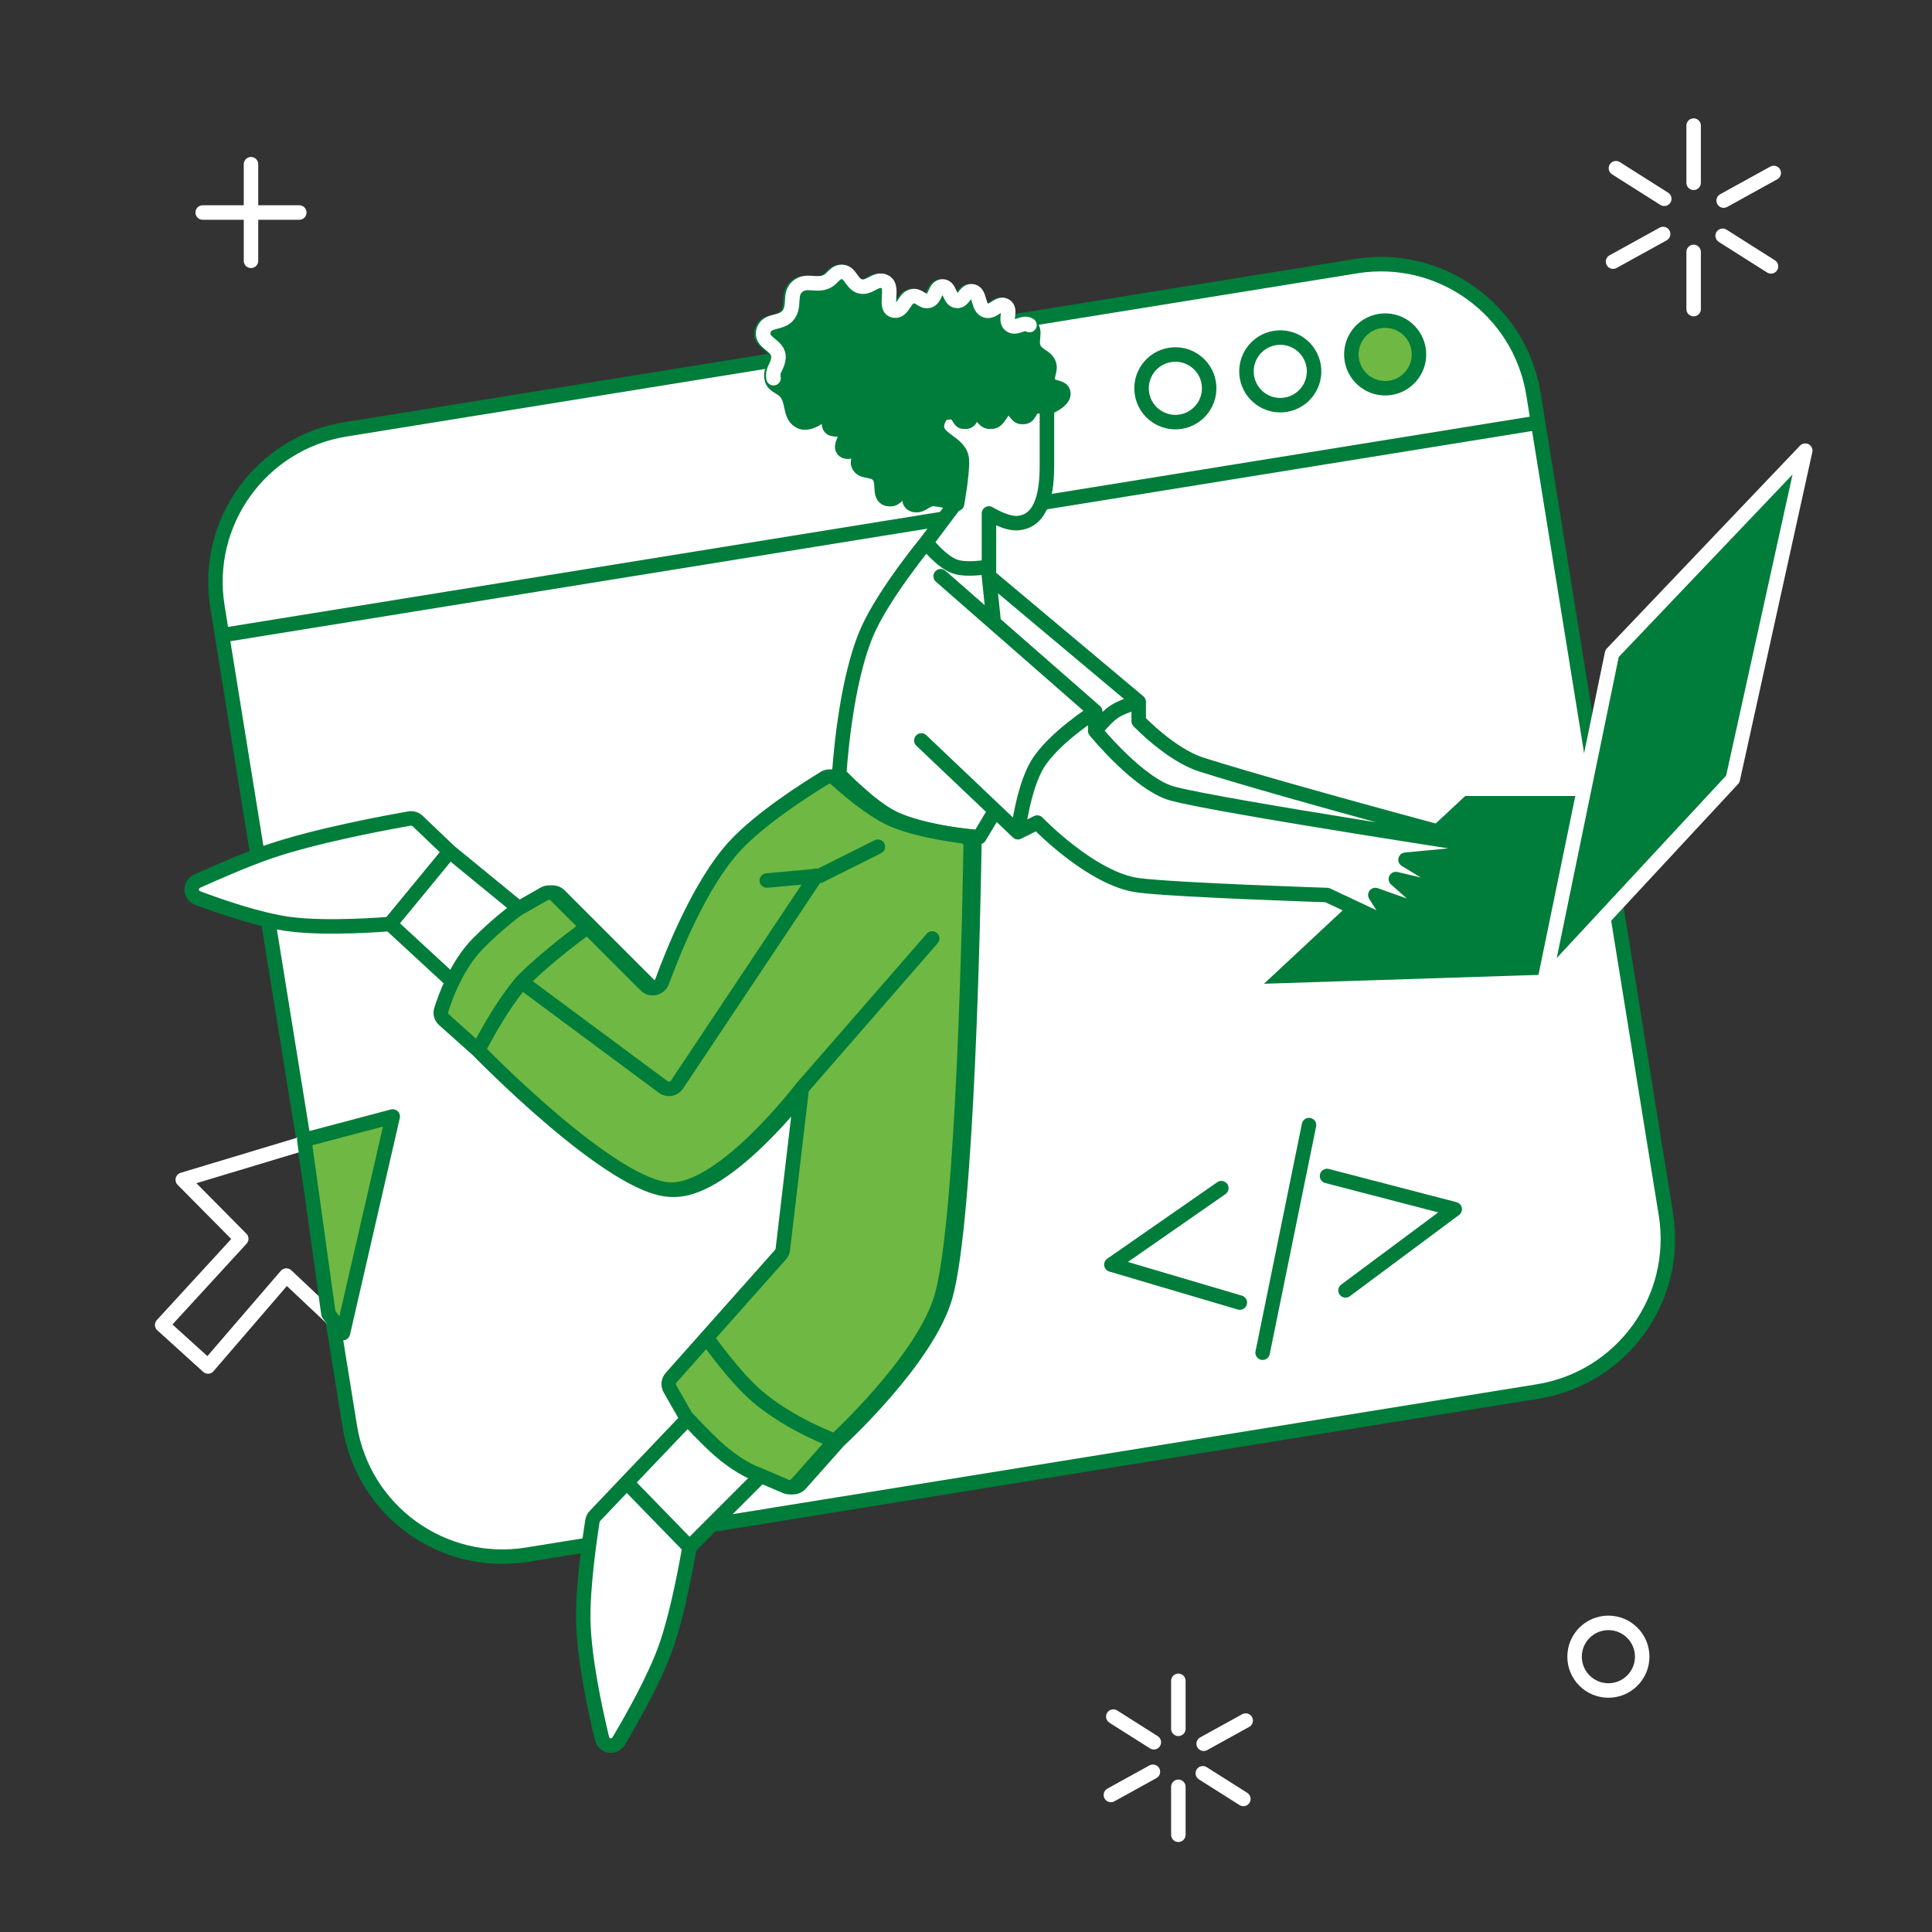 <svg width="200" height="200" viewBox="0 0 200 200" fill="none" xmlns="http://www.w3.org/2000/svg">
<rect x="0" y="0" width="200" height="200" fill="#333333" stroke="none"/>
<path d="M22.508 62.796C21.099 54.072 27.029 45.858 35.752 44.45L140.397 27.551C149.12 26.142 157.334 32.072 158.743 40.795L159.221 43.757L172.453 125.695C173.862 134.419 167.932 142.633 159.209 144.042L54.564 160.94C45.841 162.349 37.627 156.419 36.218 147.696L22.986 65.757L22.508 62.796Z" fill="white"/>
<path d="M22.986 65.757L36.218 147.696C37.627 156.419 45.841 162.349 54.564 160.94L159.209 144.042C167.932 142.633 173.862 134.419 172.453 125.695L159.221 43.757M22.986 65.757L22.508 62.796C21.099 54.072 27.029 45.858 35.752 44.45L140.397 27.551C149.12 26.142 157.334 32.072 158.743 40.795L159.221 43.757M22.986 65.757L159.221 43.757" stroke="#007D3A" stroke-width="1.5"/>
<path d="M134.775 116.317C134.858 115.912 135.253 115.65 135.659 115.732C136.065 115.815 136.327 116.211 136.244 116.616L131.44 140.184C131.357 140.589 130.962 140.851 130.556 140.769C130.15 140.686 129.888 140.29 129.971 139.885L134.775 116.317ZM136.648 121.549C136.746 121.173 137.112 120.938 137.487 120.996L137.562 121.011L150.779 124.448C151.058 124.521 151.272 124.747 151.327 125.03C151.382 125.314 151.269 125.603 151.038 125.775L139.734 134.185C139.402 134.432 138.933 134.363 138.685 134.031C138.438 133.699 138.507 133.229 138.839 132.982L148.887 125.505L137.185 122.463L137.111 122.44C136.755 122.308 136.55 121.924 136.648 121.549ZM126.007 122.382C126.347 122.145 126.814 122.229 127.05 122.569C127.286 122.909 127.202 123.376 126.862 123.613L116.76 130.637L128.56 134.125L128.632 134.15C128.984 134.294 129.176 134.684 129.067 135.056C128.956 135.428 128.583 135.652 128.21 135.581L128.135 135.562L114.839 131.632C114.562 131.55 114.357 131.317 114.311 131.033C114.265 130.748 114.386 130.462 114.623 130.298L126.007 122.382Z" fill="#007D3A"/>
<path d="M159.877 101.652L128.877 102.652L151.377 81.652H163.995L166.877 67.652L186.877 46.652L179.377 80.652L159.877 101.652Z" fill="#007D3A"/>
<path d="M159.877 101.652L128.877 102.652L151.377 81.652H163.995M159.877 101.652L179.377 80.652L186.877 46.652L166.877 67.652L163.995 81.652M159.877 101.652L163.995 81.652" stroke="white" stroke-width="1.5" stroke-linecap="round" stroke-linejoin="round"/>
<path d="M76.377 87.652C79.049 84.724 83.974 81.607 85.732 80.537C86.113 80.306 86.598 80.363 86.928 80.661C87.991 81.62 90.392 83.686 92.377 84.652C94.668 85.768 98.28 86.333 99.961 86.547C100.478 86.613 100.872 87.048 100.863 87.569C100.769 93.457 100.148 125.976 97.877 134.152C96.059 140.697 86.821 149.152 86.821 149.152L82.856 153.613C82.57 153.935 82.11 154.038 81.715 153.868L78.877 152.652L71.377 160.152C71.377 160.152 70.306 166.687 68.877 170.652C67.732 173.829 65.447 177.882 64.05 180.23C63.607 180.976 62.525 180.811 62.321 179.968C61.603 177.001 60.44 171.612 60.377 167.652C60.32 164.066 61.121 158.763 61.328 157.453C61.36 157.256 61.45 157.075 61.588 156.93L64.877 153.47L71.377 146.652L69.733 143.776C69.52 143.403 69.569 142.936 69.854 142.615L73.534 138.475L81.168 129.887C81.304 129.734 81.39 129.543 81.414 129.34L83.377 112.652C83.377 112.652 75.377 123.152 69.877 123.152C63.877 123.152 49.877 108.727 49.877 108.727L46.329 105.556C46.051 105.308 45.935 104.927 46.046 104.571C46.462 103.233 47.668 99.883 49.877 97.652C51.858 95.652 53.877 94.152 53.877 94.152L46.548 88.152L40.377 95.652C40.377 95.652 33.939 96.215 29.877 95.652C26.839 95.231 22.863 93.867 20.47 92.971C19.659 92.667 19.629 91.569 20.419 91.213C22.423 90.309 25.513 88.964 27.877 88.152C32.79 86.465 40.404 85.082 42.39 84.736C42.7 84.682 43.011 84.78 43.238 84.997L46.548 88.152L53.877 94.152L56.714 92.531C57.105 92.307 57.598 92.373 57.917 92.692L61.192 95.967L67.224 101.999C67.752 102.527 68.658 102.319 68.915 101.618C70.048 98.523 72.867 91.499 76.377 87.652Z" fill="white"/>
<path d="M96.877 97.152L83.377 112.652M83.377 112.652C83.377 112.652 75.377 123.152 69.877 123.152C63.877 123.152 49.877 108.727 49.877 108.727M83.377 112.652L81.414 129.34C81.39 129.543 81.304 129.734 81.168 129.887L73.534 138.475M49.877 108.727L46.329 105.556C46.051 105.308 45.935 104.927 46.046 104.571C46.462 103.233 47.668 99.883 49.877 97.652C51.858 95.652 53.877 94.152 53.877 94.152M49.877 108.727C49.877 108.727 51.877 104.652 54.377 101.652M54.377 101.652C57.377 98.652 61.192 95.967 61.192 95.967M54.377 101.652C59.342 105.336 66.591 110.714 69.036 112.528C69.496 112.869 70.143 112.753 70.46 112.277L84.877 90.652M61.192 95.967L67.224 101.999C67.752 102.527 68.658 102.319 68.915 101.618C70.048 98.523 72.867 91.499 76.377 87.652C79.049 84.724 83.974 81.607 85.732 80.537C86.113 80.306 86.598 80.363 86.928 80.661C87.991 81.62 90.392 83.686 92.377 84.652C94.668 85.768 98.28 86.333 99.961 86.547C100.478 86.613 100.872 87.048 100.863 87.569C100.769 93.457 100.148 125.976 97.877 134.152C96.059 140.697 86.821 149.152 86.821 149.152M61.192 95.967L57.917 92.692C57.598 92.373 57.105 92.307 56.714 92.531L53.877 94.152M73.534 138.475L69.854 142.615C69.569 142.936 69.52 143.403 69.733 143.776L71.377 146.652M73.534 138.475C73.534 138.475 76.43 142.607 78.877 144.652C82.377 147.577 86.821 149.152 86.821 149.152M86.821 149.152L82.856 153.613C82.57 153.935 82.11 154.038 81.715 153.868L78.877 152.652M53.877 94.152L46.548 88.152M40.377 95.652C40.377 95.652 33.939 96.215 29.877 95.652C26.839 95.231 22.863 93.867 20.47 92.971C19.659 92.667 19.629 91.569 20.419 91.213C22.423 90.309 25.513 88.964 27.877 88.152C32.79 86.465 40.404 85.082 42.39 84.736C42.7 84.682 43.011 84.78 43.238 84.997L46.548 88.152M40.377 95.652L46.877 101.652M40.377 95.652L46.548 88.152M71.377 146.652C71.377 146.652 73.504 148.967 74.877 150.152C77.194 152.152 78.877 152.652 78.877 152.652M71.377 146.652L64.877 153.47M71.377 160.152L78.877 152.652M71.377 160.152L64.877 153.47M71.377 160.152C71.377 160.152 70.306 166.687 68.877 170.652C67.732 173.829 65.447 177.882 64.05 180.23C63.607 180.976 62.525 180.811 62.321 179.968C61.603 177.001 60.44 171.612 60.377 167.652C60.32 164.066 61.121 158.763 61.328 157.453C61.36 157.256 61.45 157.075 61.588 156.93L64.877 153.47" stroke="#007D3A" stroke-width="1.5" stroke-linecap="round"/>
<path d="M76 87.652C78.672 84.724 83.597 81.607 85.355 80.537C85.736 80.306 86.221 80.363 86.552 80.661C87.614 81.62 90.015 83.686 92 84.652C94.291 85.768 97.903 86.333 99.584 86.547C100.101 86.613 100.495 87.048 100.486 87.569C100.392 93.457 99.771 125.976 97.5 134.152C95.682 140.697 86.444 149.152 86.444 149.152L82.479 153.613C82.193 153.935 81.733 154.038 81.338 153.868L78.5 152.652C78.5 152.652 76.817 152.152 74.5 150.152C73.28 149.099 71.464 147.153 71.075 146.733C71.024 146.678 70.981 146.619 70.944 146.554L69.356 143.776C69.143 143.403 69.192 142.936 69.477 142.615L73.157 138.475L80.791 129.887C80.927 129.734 81.013 129.543 81.037 129.34L83 112.652C83 112.652 75 123.152 69.5 123.152C63.5 123.152 49.5 108.727 49.5 108.727L45.952 105.556C45.674 105.308 45.558 104.927 45.669 104.571C46.085 103.233 47.291 99.883 49.5 97.652C51.481 95.652 53.5 94.152 53.5 94.152L56.337 92.531C56.728 92.307 57.221 92.373 57.54 92.692L60.815 95.967L66.847 101.999C67.375 102.527 68.281 102.319 68.538 101.618C69.671 98.523 72.49 91.499 76 87.652Z" fill="#6EB843"/>
<path d="M96.5 97.152L83 112.652M83 112.652C83 112.652 75 123.152 69.5 123.152C63.5 123.152 49.5 108.727 49.5 108.727M83 112.652L81.037 129.34C81.013 129.543 80.927 129.734 80.791 129.887L73.157 138.475M49.5 108.727L45.952 105.556C45.674 105.308 45.558 104.927 45.669 104.571C46.085 103.233 47.291 99.883 49.5 97.652C51.481 95.652 53.5 94.152 53.5 94.152L56.337 92.531C56.728 92.307 57.221 92.373 57.54 92.692L60.815 95.967M49.5 108.727C49.5 108.727 51.5 104.652 54 101.652M54 101.652C57 98.652 60.815 95.967 60.815 95.967M54 101.652C58.965 105.336 66.215 110.714 68.659 112.528C69.119 112.869 69.766 112.753 70.083 112.277L84.5 90.652M60.815 95.967L66.847 101.999C67.375 102.527 68.281 102.319 68.538 101.618C69.671 98.523 72.49 91.499 76 87.652C78.672 84.724 83.597 81.607 85.355 80.537C85.736 80.306 86.221 80.363 86.552 80.661C87.614 81.62 90.015 83.686 92 84.652C94.291 85.768 97.903 86.333 99.584 86.547C100.101 86.613 100.495 87.048 100.486 87.569C100.392 93.457 99.771 125.976 97.5 134.152C95.682 140.697 86.444 149.152 86.444 149.152M73.157 138.475L69.477 142.615C69.192 142.936 69.143 143.403 69.356 143.776L70.944 146.554C70.981 146.619 71.024 146.678 71.075 146.733C71.464 147.153 73.28 149.099 74.5 150.152C76.817 152.152 78.5 152.652 78.5 152.652L81.338 153.868C81.733 154.038 82.193 153.935 82.479 153.613L86.444 149.152M73.157 138.475C73.157 138.475 76.053 142.607 78.5 144.652C82 147.577 86.444 149.152 86.444 149.152" stroke="#007D3A" stroke-width="1.5" stroke-linecap="round"/>
<path d="M79.377 91.152L84.877 90.652L90.877 87.652" stroke="#007D3A" stroke-width="1.5" stroke-linecap="round"/>
<path d="M102.377 59.652L117.877 72.652V74.652C117.877 74.652 121.206 78.151 124.377 79.152C133.877 82.152 156 88 156 88L145.5 89L151.5 92.652L144.5 91L149 95L142.377 92.652L144.5 96L137.377 92.652C137.377 92.652 121.877 92.152 117.877 91.652C113.033 91.047 107.377 85.152 107.377 85.152L105.377 86.152C105.377 86.152 105.92 81.594 107.377 79.152C109.005 76.422 113.377 73.652 113.377 73.652L102.877 64.465L102.377 59.652V58.652C102.377 58.652 100.171 59.092 98.877 58.652C97.433 58.161 95.877 56.152 95.877 56.152L98.877 52.152C98.877 52.152 97.371 51.605 96.377 51.652C95.573 51.691 95.03 52.622 94.377 52.152C93.876 51.792 94.391 50.995 93.877 50.652C93.15 50.168 92.72 51.879 91.877 51.652C90.862 51.379 91.616 49.9 90.877 49.152C90.263 48.531 89.243 48.945 88.877 48.152C88.631 47.62 89.291 47.066 88.877 46.652C88.463 46.238 87.846 47.004 87.377 46.652C86.752 46.184 87.885 45.245 87.377 44.652C86.975 44.183 86.153 44.705 85.877 44.152C85.702 43.803 86.004 43.522 85.877 43.152C85.492 42.029 83.954 44.153 82.877 43.652C81.689 43.1 82.181 41.686 81.377 40.652C80.868 39.998 79.994 39.972 79.877 39.152C79.739 38.186 80.235 38.118 80.377 37.152C80.599 35.643 78.374 35.592 78.877 34.152C79.252 33.077 80.651 33.529 81.377 32.652C82.164 31.701 81.429 30.443 82.377 29.652C83.289 28.891 84.298 29.649 85.377 29.152C86.016 28.858 86.175 28.213 86.877 28.152C87.85 28.068 87.926 29.432 88.877 29.652C89.847 29.877 90.472 28.736 91.377 29.152C92.499 29.669 91.154 31.977 92.377 32.152C93.343 32.29 93.401 30.695 94.377 30.652C94.994 30.625 95.266 31.239 95.877 31.152C96.697 31.035 96.548 29.652 97.377 29.652C98.205 29.652 98.049 31.125 98.877 31.152C99.581 31.175 99.673 30.14 100.377 30.152C101.353 30.169 100.938 31.885 101.877 32.152C102.651 32.373 103.186 31.238 103.877 31.652C104.567 32.066 103.736 33.164 104.377 33.652C104.998 34.126 105.727 33.219 106.377 33.652C107.205 34.205 106.383 35.288 106.877 36.152C107.288 36.871 108.069 36.883 108.377 37.652C108.667 38.377 107.989 38.974 108.377 39.652C108.726 40.263 109.739 39.962 109.877 40.652C110.039 41.465 108.377 42.152 108.377 42.152V48.152C108.377 50.772 107.986 53.915 105.377 54.152C104.147 54.264 102.377 53.152 102.377 53.152V58.652V59.652Z" fill="white"/>
<path d="M102.377 59.652L117.877 72.652M102.377 59.652L102.877 64.465M102.377 59.652V58.652M117.877 72.652V74.652C117.877 74.652 121.206 78.151 124.377 79.152C133.877 82.152 156 88 156 88M117.877 72.652C117.877 72.652 116.258 73.078 115.377 73.652C114.452 74.256 113.377 75.652 113.377 75.652M156 88L145.5 89L151.5 92.652L144.5 91L149 95L142.377 92.652L144.5 96L137.377 92.652C137.377 92.652 121.877 92.152 117.877 91.652C113.033 91.047 107.377 85.152 107.377 85.152L105.377 86.152M156 88C156 88 126.377 83.498 121.377 82.152C117.911 81.219 113.377 75.652 113.377 75.652M105.377 86.152C105.377 86.152 105.92 81.594 107.377 79.152C109.005 76.422 113.377 73.652 113.377 73.652M105.377 86.152L95.377 76.652M113.377 73.652V75.652M113.377 73.652L102.877 64.465M97.377 59.652L102.877 64.465M102.877 84.152L101.377 86.652C101.377 86.652 95.565 86.324 92.377 84.652C89.919 83.363 86.877 80.152 86.877 80.152C86.877 80.152 87.405 70.591 89.877 65.152C91.625 61.307 95.877 56.152 95.877 56.152M95.877 56.152C95.877 56.152 97.433 58.161 98.877 58.652C100.171 59.092 102.377 58.652 102.377 58.652M95.877 56.152L98.877 52.152M102.377 58.652V53.152C102.377 53.152 104.147 54.264 105.377 54.152C107.986 53.915 108.377 50.772 108.377 48.152C108.377 45.152 108.377 42.152 108.377 42.152M98.877 52.152C98.877 52.152 99.439 49.072 99.377 47.652C99.29 45.644 96.233 45.557 96.877 43.652C97.102 42.985 97.377 42.652 98.377 42.652C99.377 42.652 99.186 43.79 99.877 43.652C100.418 43.544 100.335 42.761 100.877 42.652C101.567 42.514 101.675 43.591 102.377 43.652C103.349 43.736 103.404 42.068 104.377 42.152C105.078 42.213 105.186 43.29 105.877 43.152C106.418 43.044 106.369 42.37 106.877 42.152C107.415 41.921 108.377 42.152 108.377 42.152M98.877 52.152C98.877 52.152 97.371 51.605 96.377 51.652C95.573 51.691 95.03 52.622 94.377 52.152C93.876 51.792 94.391 50.995 93.877 50.652C93.15 50.168 92.72 51.879 91.877 51.652C90.862 51.379 91.616 49.9 90.877 49.152C90.263 48.531 89.243 48.945 88.877 48.152C88.631 47.62 89.291 47.066 88.877 46.652C88.463 46.238 87.846 47.004 87.377 46.652C86.752 46.184 87.885 45.245 87.377 44.652C86.975 44.183 86.153 44.705 85.877 44.152C85.702 43.803 86.004 43.522 85.877 43.152C85.492 42.029 83.954 44.153 82.877 43.652C81.689 43.1 82.181 41.686 81.377 40.652C80.868 39.998 79.994 39.972 79.877 39.152C79.739 38.186 80.235 38.118 80.377 37.152C80.599 35.643 78.374 35.592 78.877 34.152C79.252 33.077 80.651 33.529 81.377 32.652C82.164 31.701 81.429 30.443 82.377 29.652C83.289 28.891 84.298 29.649 85.377 29.152C86.016 28.858 86.175 28.213 86.877 28.152C87.85 28.068 87.926 29.432 88.877 29.652C89.847 29.877 90.472 28.736 91.377 29.152C92.499 29.669 91.154 31.977 92.377 32.152C93.343 32.29 93.401 30.695 94.377 30.652C94.994 30.625 95.266 31.239 95.877 31.152C96.697 31.035 96.548 29.652 97.377 29.652C98.205 29.652 98.049 31.125 98.877 31.152C99.581 31.175 99.673 30.14 100.377 30.152C101.353 30.169 100.938 31.885 101.877 32.152C102.651 32.373 103.186 31.238 103.877 31.652C104.567 32.066 103.736 33.164 104.377 33.652C104.998 34.126 105.727 33.219 106.377 33.652C107.205 34.205 106.383 35.288 106.877 36.152C107.288 36.871 108.069 36.883 108.377 37.652C108.667 38.377 107.989 38.974 108.377 39.652C108.726 40.263 109.739 39.962 109.877 40.652C110.039 41.465 108.377 42.152 108.377 42.152" stroke="#007D3A" stroke-width="1.5" stroke-linecap="round" stroke-linejoin="round"/>
<circle cx="143.392" cy="36.69" r="3.5" transform="rotate(-9.173 143.392 36.69)" fill="#6EB843" stroke="#007D3A" stroke-width="1.5"/>
<circle cx="132.533" cy="38.444" r="3.5" transform="rotate(-9.173 132.533 38.444)" stroke="#007D3A" stroke-width="1.5"/>
<circle cx="121.673" cy="40.197" r="3.5" transform="rotate(-9.173 121.673 40.197)" stroke="#007D3A" stroke-width="1.5"/>
<path d="M21.536 141.457L16.79 137.158L24.973 128.24L18.921 122.126L40.655 115.578L35.611 137.664L29.639 132.044L21.536 141.457Z" stroke="white" stroke-width="1.5" stroke-linecap="round" stroke-linejoin="round"/>
<path d="M40.655 115.578L35.5 138L34 136L31.5 118L40.655 115.578Z" fill="#6EB843" stroke="#007D3A" stroke-width="1.5" stroke-linecap="round" stroke-linejoin="round"/>
<path d="M99.574 47.652C99.636 49.072 99.074 52.152 99.074 52.152C99.074 52.152 97.569 51.605 96.574 51.652C95.77 51.691 95.228 52.622 94.574 52.152C94.073 51.792 94.588 50.995 94.074 50.652C93.347 50.168 92.917 51.879 92.074 51.652C91.059 51.379 91.813 49.9 91.074 49.152C90.461 48.531 89.44 48.945 89.074 48.152C88.829 47.62 89.488 47.066 89.074 46.652C88.66 46.238 88.043 47.004 87.574 46.652C86.949 46.184 88.082 45.245 87.574 44.652C87.172 44.183 86.35 44.705 86.074 44.152C85.899 43.803 86.201 43.522 86.074 43.152C85.689 42.029 84.151 44.153 83.074 43.652C81.886 43.1 82.378 41.686 81.574 40.652C81.066 39.998 80.191 39.972 80.074 39.152C79.936 38.186 80.432 38.118 80.574 37.152C80.796 35.643 78.572 35.592 79.074 34.152C79.449 33.077 80.848 33.529 81.574 32.652C82.361 31.701 81.626 30.443 82.574 29.652C83.486 28.891 84.495 29.649 85.574 29.152C86.214 28.858 86.373 28.213 87.074 28.152C88.047 28.068 88.123 29.432 89.074 29.652C90.044 29.877 90.67 28.736 91.574 29.152C92.696 29.669 91.352 31.977 92.574 32.152C93.541 32.29 93.599 30.695 94.574 30.652C95.191 30.625 95.463 31.239 96.074 31.152C96.894 31.035 96.746 29.652 97.574 29.652C98.403 29.652 98.246 31.125 99.074 31.152C99.778 31.175 99.87 30.14 100.574 30.152C101.55 30.169 101.135 31.885 102.074 32.152C102.848 32.373 103.384 31.238 104.074 31.652C104.764 32.066 103.934 33.164 104.574 33.652C105.195 34.126 105.924 33.219 106.574 33.652C107.403 34.205 106.58 35.288 107.074 36.152C107.485 36.871 108.266 36.883 108.574 37.652C108.864 38.377 108.187 38.974 108.574 39.652C108.923 40.263 109.936 39.962 110.074 40.652C110.237 41.465 108.574 42.152 108.574 42.152C108.574 42.152 107.613 41.921 107.074 42.152C106.566 42.37 106.616 43.044 106.074 43.152C105.384 43.29 105.275 42.213 104.574 42.152C103.601 42.068 103.547 43.736 102.574 43.652C101.873 43.591 101.764 42.514 101.074 42.652C100.533 42.761 100.616 43.544 100.074 43.652C99.384 43.79 99.574 42.652 98.574 42.652C97.574 42.652 97.299 42.985 97.074 43.652C96.43 45.557 99.487 45.644 99.574 47.652Z" fill="#007D3A" stroke="#007D3A" stroke-width="1.5" stroke-linecap="round" stroke-linejoin="round"/>
<path d="M106.574 33.652C105.924 33.219 105.195 34.126 104.574 33.652C103.934 33.164 104.764 32.066 104.074 31.652C103.384 31.238 102.848 32.373 102.074 32.152C101.135 31.885 101.55 30.169 100.574 30.152C99.87 30.14 99.778 31.175 99.074 31.152C98.246 31.125 98.403 29.652 97.574 29.652C96.746 29.652 96.894 31.035 96.074 31.152C95.463 31.239 95.191 30.625 94.574 30.652C93.599 30.695 93.541 32.29 92.574 32.152C91.352 31.977 92.696 29.669 91.574 29.152C90.67 28.736 90.044 29.877 89.074 29.652C88.123 29.432 88.047 28.068 87.074 28.152C86.373 28.213 86.214 28.858 85.574 29.152C84.495 29.649 83.486 28.891 82.574 29.652C81.626 30.443 82.361 31.701 81.574 32.652C80.848 33.529 79.449 33.077 79.074 34.152C78.572 35.592 80.796 35.643 80.574 37.152C80.432 38.118 79.936 38.186 80.074 39.152" stroke="white" stroke-width="1.5" stroke-linecap="round" stroke-linejoin="round"/>
<path d="M25.983 17L25.983 27" stroke="white" stroke-width="1.5" stroke-linecap="round"/>
<path d="M121.983 184.218C122.397 184.218 122.733 184.554 122.733 184.968V189.937L122.729 190.013C122.691 190.391 122.372 190.686 121.983 190.687C121.595 190.687 121.276 190.391 121.237 190.013L121.233 189.937V184.968C121.234 184.554 121.569 184.218 121.983 184.218ZM123.882 183.167C124.103 182.818 124.566 182.714 124.916 182.935L129.114 185.593L129.177 185.637C129.476 185.871 129.554 186.3 129.347 186.628C129.139 186.956 128.719 187.067 128.379 186.897L128.312 186.86L124.114 184.202C123.764 183.981 123.66 183.517 123.882 183.167ZM119.057 182.723C119.406 182.574 119.818 182.711 120.006 183.051C120.206 183.413 120.074 183.87 119.712 184.07L115.362 186.471C115 186.671 114.543 186.538 114.343 186.176C114.143 185.813 114.275 185.357 114.638 185.157L118.986 182.757L119.057 182.723ZM128.658 177.423C129.008 177.274 129.422 177.411 129.609 177.751C129.797 178.091 129.692 178.513 129.38 178.729L129.314 178.77L124.965 181.171C124.602 181.371 124.145 181.239 123.945 180.877C123.745 180.514 123.878 180.058 124.24 179.857L128.59 177.457L128.658 177.423ZM114.615 177.3C114.837 176.95 115.3 176.846 115.65 177.067L119.848 179.725L119.91 179.77C120.209 180.004 120.288 180.432 120.08 180.76C119.858 181.11 119.395 181.214 119.045 180.992L114.848 178.335C114.498 178.113 114.394 177.65 114.615 177.3ZM121.983 173.25C122.398 173.25 122.733 173.586 122.733 174V178.968L122.729 179.045C122.691 179.423 122.372 179.718 121.983 179.718C121.569 179.718 121.233 179.382 121.233 178.968V174C121.233 173.586 121.569 173.25 121.983 173.25Z" fill="white"/>
<path d="M175.324 25.327C175.738 25.327 176.074 25.663 176.074 26.077V32L176.07 32.077C176.032 32.455 175.712 32.75 175.324 32.75C174.91 32.75 174.574 32.414 174.574 32V26.077C174.574 25.663 174.91 25.327 175.324 25.327ZM177.695 24.008C177.917 23.658 178.38 23.554 178.729 23.775L183.734 26.943C184.084 27.165 184.188 27.629 183.967 27.979C183.759 28.306 183.339 28.418 182.999 28.249L182.932 28.211L177.928 25.042C177.578 24.82 177.474 24.358 177.695 24.008ZM171.876 23.533C172.226 23.384 172.638 23.521 172.825 23.861C173.025 24.224 172.894 24.68 172.531 24.88L167.346 27.742C166.983 27.942 166.526 27.81 166.326 27.447C166.126 27.085 166.259 26.629 166.621 26.429L171.807 23.566L171.876 23.533ZM183.256 17.248C183.618 17.048 184.074 17.18 184.274 17.542C184.462 17.882 184.358 18.304 184.046 18.52L183.98 18.561L178.795 21.423C178.432 21.623 177.976 21.492 177.775 21.129C177.575 20.766 177.708 20.309 178.07 20.109L183.256 17.248ZM166.646 17.012C166.868 16.662 167.332 16.558 167.682 16.779L172.686 19.947L172.748 19.992C173.047 20.227 173.126 20.654 172.918 20.982C172.696 21.332 172.233 21.436 171.883 21.215L166.879 18.047C166.529 17.825 166.425 17.362 166.646 17.012ZM175.324 12.25C175.738 12.25 176.074 12.586 176.074 13V18.923C176.074 19.337 175.738 19.673 175.324 19.673C174.936 19.673 174.617 19.378 174.578 19L174.574 18.923V13C174.574 12.586 174.91 12.25 175.324 12.25Z" fill="white"/>
<path d="M20.983 22H30.983" stroke="white" stroke-width="1.5" stroke-linecap="round"/>
<circle cx="166.5" cy="171.5" r="3.5" stroke="white" stroke-width="1.5"/>
</svg>
